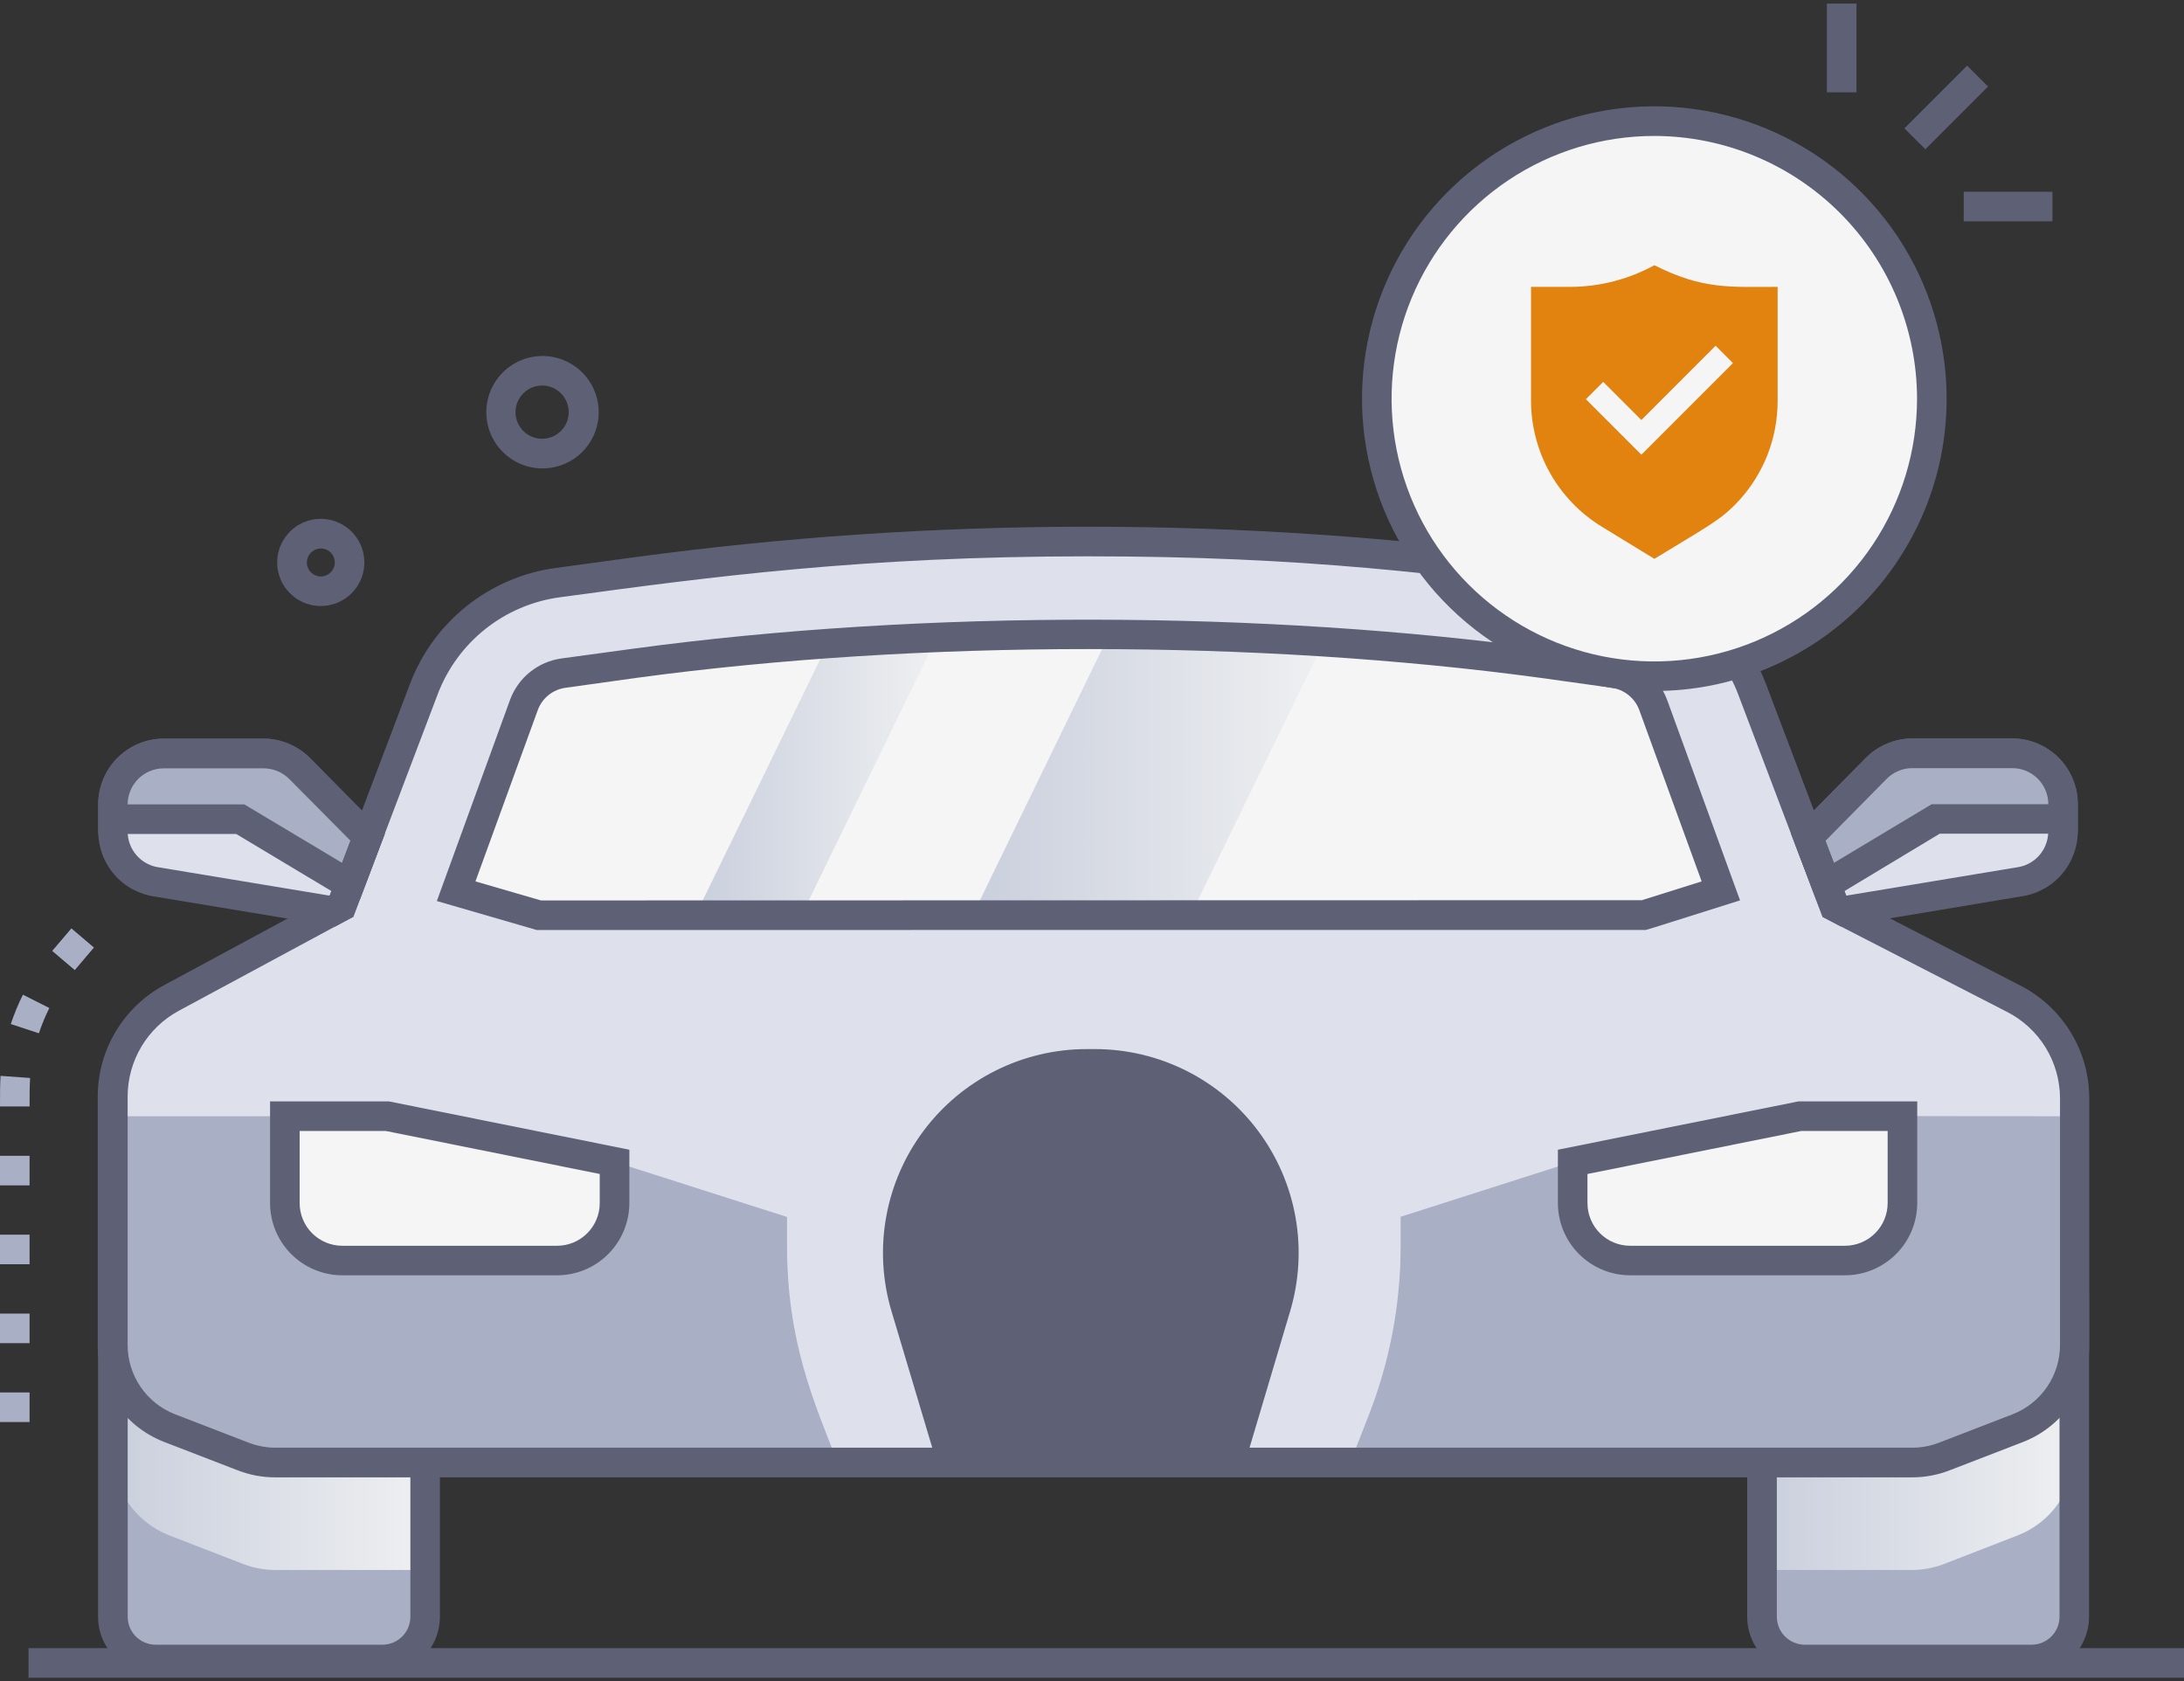 <svg xmlns="http://www.w3.org/2000/svg" width="443" height="341" viewBox="0 0 443 341" fill="none"><rect x="0" y="0" width="443" height="341" fill="#333333" stroke="none"/><path d="M442.999 334.27H5.789V340.27H442.999V334.27Z" fill="#5E6175"></path><path d="M110.001 95.001C108.331 94.995 106.682 94.621 105.172 93.907C103.662 93.193 102.327 92.156 101.262 90.87C100.197 89.583 99.428 88.078 99.009 86.461C98.59 84.844 98.531 83.154 98.838 81.512C99.144 79.87 99.807 78.315 100.78 76.958C101.754 75.6 103.013 74.474 104.47 73.657C105.928 72.84 107.546 72.354 109.212 72.232C110.878 72.11 112.55 72.355 114.111 72.951C116.604 73.903 118.684 75.699 119.989 78.027C121.294 80.355 121.74 83.067 121.252 85.69C120.763 88.314 119.369 90.682 117.313 92.384C115.257 94.085 112.669 95.011 110.001 95.001ZM110.001 78.191C109.016 78.184 108.047 78.446 107.2 78.95C106.354 79.454 105.661 80.18 105.197 81.049C104.733 81.919 104.516 82.898 104.569 83.882C104.623 84.866 104.944 85.817 105.499 86.631C106.053 87.445 106.82 88.093 107.716 88.502C108.613 88.912 109.604 89.068 110.582 88.955C111.561 88.842 112.49 88.463 113.269 87.859C114.048 87.256 114.647 86.451 115.001 85.531C115.314 84.716 115.425 83.836 115.325 82.969C115.224 82.101 114.915 81.27 114.424 80.548C113.933 79.826 113.274 79.233 112.503 78.821C111.733 78.409 110.874 78.189 110.001 78.181V78.191Z" fill="#5E6175"></path><path d="M65.06 122.91C63.763 122.91 62.481 122.624 61.307 122.072C60.132 121.52 59.094 120.717 58.265 119.719C57.435 118.721 56.836 117.552 56.51 116.297C56.183 115.041 56.136 113.729 56.374 112.453C56.611 111.178 57.126 109.97 57.883 108.916C58.639 107.862 59.619 106.987 60.751 106.354C61.884 105.721 63.142 105.345 64.436 105.253C65.73 105.161 67.029 105.354 68.24 105.82C70.167 106.562 71.773 107.955 72.781 109.757C73.788 111.56 74.133 113.658 73.755 115.688C73.378 117.718 72.301 119.551 70.713 120.871C69.125 122.19 67.125 122.912 65.06 122.91ZM62.48 115.23C62.67 115.657 62.963 116.03 63.332 116.316C63.701 116.602 64.135 116.793 64.595 116.872C65.055 116.95 65.528 116.914 65.971 116.767C66.414 116.619 66.814 116.364 67.135 116.025C67.456 115.687 67.688 115.274 67.812 114.823C67.935 114.373 67.946 113.899 67.843 113.444C67.739 112.989 67.525 112.566 67.22 112.213C66.914 111.86 66.526 111.588 66.09 111.42C65.566 111.224 64.995 111.187 64.45 111.313C63.904 111.439 63.408 111.723 63.023 112.13C62.638 112.536 62.381 113.047 62.285 113.598C62.188 114.15 62.256 114.717 62.48 115.23Z" fill="#5E6175"></path><path d="M77.571 254.68H31.561C26.772 254.68 22.891 258.561 22.891 263.35V327.9C22.891 332.688 26.772 336.57 31.561 336.57H77.571C82.359 336.57 86.241 332.688 86.241 327.9V263.35C86.241 258.561 82.359 254.68 77.571 254.68Z" fill="#A9AFC4"></path><path d="M412.08 254.68H366.07C361.282 254.68 357.4 258.561 357.4 263.35V327.9C357.4 332.688 361.282 336.57 366.07 336.57H412.08C416.869 336.57 420.75 332.688 420.75 327.9V263.35C420.75 258.561 416.869 254.68 412.08 254.68Z" fill="#A9AFC4"></path><path d="M86.24 263.35V327.91C86.24 330.207 85.328 332.409 83.704 334.033C82.08 335.658 79.877 336.57 77.58 336.57H31.58C30.442 336.571 29.314 336.348 28.262 335.914C27.209 335.479 26.253 334.842 25.447 334.038C24.641 333.233 24.001 332.278 23.564 331.227C23.127 330.176 22.902 329.048 22.9 327.91V263.35C22.9 261.048 23.815 258.84 25.443 257.212C27.07 255.584 29.278 254.67 31.58 254.67H77.58C79.879 254.675 82.082 255.592 83.705 257.219C85.329 258.847 86.24 261.051 86.24 263.35Z" fill="#A9AFC4"></path><path d="M420.75 263.35V327.91C420.75 330.207 419.838 332.409 418.214 334.033C416.59 335.658 414.387 336.57 412.09 336.57H366.09C364.952 336.571 363.824 336.348 362.772 335.914C361.719 335.479 360.763 334.842 359.957 334.038C359.151 333.233 358.511 332.278 358.074 331.227C357.637 330.176 357.411 329.048 357.41 327.91V263.35C357.41 262.21 357.635 261.081 358.071 260.028C358.507 258.975 359.146 258.018 359.952 257.212C360.758 256.406 361.715 255.767 362.768 255.331C363.822 254.894 364.95 254.67 366.09 254.67H412.09C414.389 254.675 416.591 255.592 418.215 257.219C419.838 258.847 420.75 261.051 420.75 263.35Z" fill="#A9AFC4"></path><path style="mix-blend-mode:multiply" d="M86.24 263.35V318.42H55.84C53.621 318.415 51.421 318.005 49.35 317.21L34.35 311.41C30.964 310.099 28.054 307.795 26.002 304.8C23.95 301.806 22.851 298.26 22.85 294.63V263.35C22.85 261.048 23.764 258.84 25.392 257.212C27.02 255.584 29.227 254.67 31.53 254.67H77.53C78.672 254.666 79.804 254.888 80.861 255.322C81.917 255.756 82.877 256.395 83.687 257.202C84.496 258.008 85.138 258.966 85.576 260.021C86.014 261.076 86.24 262.208 86.24 263.35Z" fill="url(#paint0_linear_566_3484)"></path><path style="mix-blend-mode:multiply" d="M420.75 263.35V294.63C420.749 298.26 419.65 301.806 417.598 304.8C415.546 307.795 412.636 310.099 409.25 311.41L394.3 317.21C392.225 318.005 390.023 318.415 387.8 318.42H357.4V263.35C357.4 261.048 358.315 258.84 359.943 257.212C361.571 255.584 363.778 254.67 366.08 254.67H412.08C414.381 254.673 416.586 255.588 418.212 257.216C419.837 258.843 420.75 261.05 420.75 263.35Z" fill="url(#paint1_linear_566_3484)"></path><path d="M77.571 339.57H31.571C28.475 339.567 25.508 338.337 23.318 336.149C21.128 333.962 19.896 330.995 19.891 327.9V263.35C19.896 260.256 21.127 257.291 23.314 255.104C25.502 252.916 28.467 251.685 31.561 251.68H77.561C80.655 251.682 83.622 252.913 85.81 255.101C87.998 257.289 89.228 260.255 89.231 263.35V327.9C89.228 330.992 87.999 333.957 85.813 336.145C83.627 338.333 80.663 339.564 77.571 339.57ZM31.571 257.68C30.068 257.682 28.627 258.281 27.564 259.343C26.502 260.406 25.903 261.847 25.901 263.35V327.9C25.901 329.403 26.498 330.846 27.561 331.909C28.625 332.972 30.067 333.57 31.571 333.57H77.571C79.074 333.57 80.517 332.972 81.58 331.909C82.643 330.846 83.241 329.403 83.241 327.9V263.35C83.238 261.847 82.64 260.406 81.577 259.343C80.514 258.281 79.074 257.682 77.571 257.68H31.571Z" fill="#5E6175"></path><path d="M412.08 339.57H366.08C362.985 339.567 360.017 338.337 357.828 336.149C355.638 333.962 354.406 330.995 354.4 327.9V263.35C354.406 260.256 355.637 257.291 357.824 255.104C360.012 252.916 362.977 251.685 366.07 251.68H412.07C415.165 251.682 418.131 252.913 420.319 255.101C422.507 257.289 423.738 260.255 423.74 263.35V327.9C423.738 330.992 422.509 333.957 420.323 336.145C418.137 338.333 415.173 339.564 412.08 339.57ZM366.08 257.68C364.577 257.682 363.137 258.281 362.074 259.343C361.011 260.406 360.413 261.847 360.41 263.35V327.9C360.413 329.403 361.011 330.843 362.074 331.906C363.137 332.969 364.577 333.567 366.08 333.57H412.08C413.584 333.57 415.026 332.972 416.09 331.909C417.153 330.846 417.75 329.403 417.75 327.9V263.35C417.748 261.847 417.15 260.406 416.087 259.343C415.024 258.281 413.583 257.682 412.08 257.68H366.08Z" fill="#5E6175"></path><path d="M372.101 183.81L355.391 139.76C353.226 134.05 349.561 129.03 344.78 125.23C340 121.43 334.282 118.991 328.231 118.17L312.811 116.07C251.669 107.75 189.682 107.75 128.541 116.07L113.121 118.17C107.077 118.998 101.368 121.441 96.596 125.24C91.823 129.04 88.163 134.056 86.001 139.76L69.291 183.81L34.881 202.41C31.263 204.352 28.238 207.236 26.126 210.757C24.013 214.278 22.892 218.304 22.881 222.41V272.82C22.885 276.446 23.985 279.986 26.035 282.976C28.085 285.967 30.991 288.269 34.371 289.58L49.371 295.38C51.437 296.181 53.635 296.591 55.851 296.59H387.851C390.07 296.59 392.271 296.18 394.341 295.38L409.341 289.58C412.721 288.269 415.627 285.967 417.677 282.976C419.727 279.986 420.827 276.446 420.831 272.82V222.72C420.816 218.533 419.649 214.431 417.456 210.864C415.263 207.297 412.13 204.403 408.401 202.5L372.101 183.81Z" fill="#DEE1EC"></path><path d="M335.289 142.88L349.059 180.68L333.509 185.57L109.299 185.62L92.529 180.75L106.309 142.88C106.946 141.197 108.025 139.717 109.433 138.595C110.841 137.474 112.526 136.754 114.309 136.51L128.639 134.57C184.949 126.91 253.899 126.57 312.949 134.57L327.279 136.51C329.064 136.752 330.751 137.472 332.161 138.593C333.571 139.714 334.652 141.196 335.289 142.88Z" fill="#F5F5F5"></path><path style="mix-blend-mode:multiply" d="M190 129.33L162.59 185.61H141.08L167.88 130.61C175.24 130.06 182.65 129.64 190 129.33Z" fill="url(#paint2_linear_566_3484)"></path><path style="mix-blend-mode:multiply" d="M268.511 130.241L241.511 185.591H197.311C225.471 127.761 224.951 128.651 225.051 128.651C238.911 128.751 253.741 129.281 268.511 130.241Z" fill="url(#paint3_linear_566_3484)"></path><path d="M108.869 188.621L88.609 182.741L103.489 141.851C104.315 139.655 105.719 137.722 107.553 136.259C109.388 134.796 111.584 133.857 113.909 133.541L128.239 131.591C188.079 123.461 257.239 123.961 313.359 131.591L327.689 133.541C330.008 133.855 332.199 134.789 334.032 136.245C335.864 137.7 337.269 139.623 338.099 141.811C339.389 145.261 333.199 128.351 352.949 182.611C331.949 189.201 334.169 188.611 333.509 188.611L108.869 188.621ZM96.439 178.761L109.719 182.621L333.049 182.571L345.159 178.761L332.479 143.931C332.031 142.756 331.274 141.724 330.289 140.943C329.303 140.161 328.126 139.66 326.879 139.491L312.549 137.491C255.229 129.701 186.479 129.681 129.049 137.491L114.719 139.491C113.47 139.659 112.29 140.161 111.302 140.945C110.315 141.728 109.557 142.763 109.109 143.941L96.439 178.761Z" fill="#5E6175"></path><path d="M74.569 169.791L69.249 183.791L67.449 184.791L31.859 178.881C29.373 178.562 27.088 177.349 25.432 175.468C23.776 173.587 22.861 171.167 22.859 168.661V163.121C22.861 161.763 23.13 160.42 23.651 159.166C24.171 157.913 24.934 156.774 25.896 155.816C26.857 154.857 27.997 154.098 29.252 153.58C30.507 153.063 31.852 152.798 33.209 152.801H53.469C54.835 152.802 56.187 153.074 57.447 153.601C58.707 154.128 59.85 154.899 60.809 155.871L74.569 169.791Z" fill="#DEE1EC"></path><path d="M68 187.911L31.45 181.851C28.261 181.412 25.337 179.835 23.219 177.412C21.1 174.988 19.928 171.88 19.92 168.661V163.121C19.925 159.595 21.326 156.215 23.817 153.719C26.307 151.223 29.684 149.814 33.21 149.801H53.47C55.234 149.812 56.978 150.172 58.603 150.858C60.228 151.544 61.702 152.544 62.94 153.801L78.06 169.091L71.66 185.961L68 187.911ZM33.21 155.801C31.269 155.803 29.409 156.575 28.037 157.948C26.665 159.32 25.893 161.18 25.89 163.121V168.661C25.894 170.452 26.553 172.18 27.743 173.519C28.933 174.858 30.572 175.716 32.35 175.931L66.86 181.651L71.08 170.531L58.67 158.001C57.989 157.313 57.179 156.767 56.287 156.393C55.395 156.019 54.437 155.825 53.47 155.821L33.21 155.801Z" fill="#5E6175"></path><path d="M222.06 212.77H220.42C213.987 212.773 207.645 214.277 201.896 217.163C196.147 220.048 191.151 224.236 187.305 229.391C183.459 234.547 180.869 240.529 179.742 246.862C178.614 253.195 178.98 259.703 180.81 265.87L190 296.63H252.56L261.71 265.87C263.54 259.7 263.905 253.188 262.776 246.852C261.646 240.517 259.052 234.532 255.202 229.375C251.351 224.219 246.35 220.032 240.596 217.149C234.843 214.267 228.495 212.767 222.06 212.77Z" fill="#5E6175"></path><path d="M169.899 296.631H55.839C53.623 296.63 51.426 296.219 49.359 295.421L34.359 289.631C30.976 288.32 28.067 286.018 26.015 283.025C23.962 280.032 22.863 276.489 22.859 272.861V226.391H78.549L124.639 235.641L159.639 246.821V252.821C159.689 272.211 165.059 284.231 169.899 296.631Z" fill="#A9AFC4"></path><path d="M420.751 226.39V272.86C420.748 276.487 419.65 280.029 417.6 283.022C415.549 286.014 412.643 288.318 409.261 289.63L394.261 295.42C392.194 296.218 389.997 296.629 387.781 296.63H273.891L277.701 286.86C281.929 275.995 284.099 264.438 284.101 252.78V246.78L319.101 235.6L365.191 226.35L420.751 226.39Z" fill="#A9AFC4"></path><path d="M78.589 226.381H57.779V244.001C57.779 247.092 59.006 250.056 61.191 252.242C63.375 254.429 66.339 255.658 69.429 255.661H112.999C114.531 255.662 116.048 255.361 117.463 254.776C118.878 254.19 120.164 253.332 121.247 252.249C122.33 251.166 123.189 249.88 123.774 248.465C124.36 247.049 124.661 245.532 124.659 244.001V235.651L78.589 226.381Z" fill="#F5F5F5"></path><path d="M365.06 226.381H385.87V244.001C385.87 247.093 384.642 250.059 382.455 252.246C380.268 254.432 377.302 255.661 374.21 255.661H330.63C327.543 255.653 324.585 254.421 322.405 252.235C320.224 250.049 319 247.088 319 244.001V235.651L365.06 226.381Z" fill="#F5F5F5"></path><path d="M112.999 258.651H69.429C65.546 258.646 61.822 257.1 59.076 254.354C56.33 251.608 54.785 247.885 54.779 244.001V223.381H78.889L127.659 233.181V244.001C127.654 247.886 126.107 251.611 123.359 254.358C120.611 257.104 116.885 258.648 112.999 258.651ZM60.779 229.381V244.001C60.779 246.296 61.69 248.497 63.312 250.121C64.934 251.745 67.134 252.658 69.429 252.661H112.999C115.294 252.658 117.494 251.745 119.116 250.121C120.738 248.497 121.649 246.296 121.649 244.001V238.101L78.279 229.381H60.779Z" fill="#5E6175"></path><path d="M374.21 258.651H330.63C326.75 258.64 323.032 257.093 320.29 254.347C317.548 251.601 316.005 247.881 316 244.001V233.181L364.78 223.381H388.89V244.001C388.882 247.889 387.332 251.615 384.58 254.362C381.828 257.108 378.098 258.651 374.21 258.651ZM322 238.101V244.001C322 246.296 322.911 248.497 324.533 250.121C326.155 251.745 328.355 252.658 330.65 252.661H374.23C376.526 252.658 378.727 251.745 380.351 250.121C381.974 248.498 382.887 246.297 382.89 244.001V229.381H365.36L322 238.101Z" fill="#5E6175"></path><path d="M74.571 169.791L70.911 179.441C70.811 179.441 71.381 179.731 48.731 166.141H22.891V163.141C22.889 161.784 23.155 160.441 23.673 159.187C24.191 157.933 24.951 156.794 25.909 155.833C26.867 154.873 28.006 154.111 29.258 153.591C30.511 153.071 31.854 152.802 33.211 152.801H53.471C54.836 152.802 56.188 153.074 57.448 153.601C58.708 154.128 59.851 154.899 60.811 155.871L74.571 169.791Z" fill="#A9AFC4"></path><path d="M73 182.441H70.09C68.97 181.781 70.09 182.441 47.91 169.141H19.91V163.141C19.91 159.61 21.31 156.223 23.803 153.722C26.296 151.222 29.679 149.811 33.21 149.801H53.47C55.234 149.81 56.979 150.169 58.605 150.855C60.23 151.541 61.703 152.543 62.94 153.801L78.05 169.101L73 182.441ZM25.9 163.141H49.56L69.38 175.001L71.08 170.501L58.68 158.001C57.299 156.617 55.425 155.836 53.47 155.831H33.21C31.271 155.833 29.413 156.604 28.041 157.974C26.669 159.344 25.895 161.202 25.89 163.141H25.9Z" fill="#5E6175"></path><path d="M366.789 169.791C371.179 181.361 369.999 178.251 372.099 183.791L373.909 184.791L409.489 178.881C411.976 178.564 414.262 177.352 415.919 175.47C417.576 173.589 418.49 171.168 418.489 168.661V163.121C418.489 160.385 417.403 157.762 415.47 155.827C413.537 153.892 410.914 152.803 408.179 152.801H387.889C386.522 152.802 385.168 153.073 383.907 153.6C382.645 154.127 381.501 154.899 380.539 155.871L366.789 169.791Z" fill="#DEE1EC"></path><path d="M373.381 187.91L369.691 185.91L363.301 169.05L378.411 153.76C380.913 151.224 384.319 149.785 387.881 149.76H408.141C411.673 149.762 415.059 151.167 417.557 153.664C420.054 156.161 421.458 159.548 421.461 163.08V168.62C421.453 171.838 420.282 174.944 418.166 177.368C416.049 179.791 413.128 181.369 409.941 181.81L373.381 187.91ZM370.271 170.53L374.491 181.65L409.101 175.91C410.859 175.675 412.472 174.811 413.641 173.478C414.811 172.145 415.457 170.433 415.461 168.66V163.12C415.458 161.179 414.686 159.319 413.314 157.947C411.942 156.574 410.081 155.802 408.141 155.8H387.881C385.927 155.81 384.057 156.593 382.681 157.98L370.271 170.53Z" fill="#5E6175"></path><path d="M366.789 169.79L370.439 179.44C370.539 179.44 369.969 179.73 392.629 166.14H418.459V163.14C418.459 160.405 417.373 157.782 415.44 155.846C413.507 153.911 410.884 152.823 408.149 152.82H387.889C386.522 152.821 385.168 153.093 383.907 153.62C382.645 154.147 381.501 154.919 380.539 155.89L366.789 169.79Z" fill="#A9AFC4"></path><path d="M371.281 182.44H368.381L363.301 169.06L378.411 153.76C379.649 152.501 381.125 151.5 382.752 150.814C384.378 150.127 386.125 149.769 387.891 149.76H408.151C411.681 149.765 415.065 151.17 417.56 153.668C420.055 156.165 421.458 159.55 421.461 163.08V169.08H393.461L371.281 182.44ZM370.281 170.53L372.001 175L391.811 163.11H415.481C415.481 161.17 414.711 159.31 413.34 157.937C411.97 156.565 410.11 155.792 408.171 155.79H387.891C386.921 155.79 385.961 155.983 385.067 156.357C384.173 156.731 383.362 157.279 382.681 157.97L370.281 170.53Z" fill="#5E6175"></path><path d="M387.8 299.631H55.8C53.211 299.631 50.644 299.149 48.23 298.211L33.23 292.421C29.292 290.879 25.909 288.191 23.517 284.703C21.126 281.215 19.838 277.089 19.82 272.861V222.451C19.814 217.8 21.07 213.235 23.452 209.241C25.835 205.248 29.255 201.975 33.35 199.771L66.85 181.701L83.16 138.701C85.514 132.484 89.504 127.018 94.707 122.88C99.909 118.741 106.133 116.085 112.72 115.191L128.14 113.091C189.551 104.741 251.81 104.741 313.22 113.091L328.64 115.191C335.227 116.087 341.45 118.744 346.652 122.882C351.855 127.02 355.844 132.485 358.2 138.701L374.5 181.701L409.78 199.871C414.002 202.027 417.544 205.309 420.016 209.354C422.487 213.4 423.79 218.05 423.78 222.791V272.891C423.763 277.119 422.475 281.245 420.083 284.733C417.692 288.221 414.308 290.909 410.37 292.451L395.37 298.241C392.955 299.17 390.388 299.641 387.8 299.631ZM220.68 112.831C175.25 112.831 144.19 116.971 113.53 121.141C108.012 121.887 102.798 124.111 98.439 127.577C94.081 131.043 90.74 135.622 88.77 140.831L71.66 185.921L36.27 205.001C33.13 206.696 30.507 209.209 28.679 212.274C26.852 215.339 25.888 218.842 25.89 222.411V272.821C25.899 275.846 26.817 278.799 28.525 281.295C30.233 283.792 32.653 285.717 35.47 286.821L50.47 292.611C52.193 293.275 54.024 293.614 55.87 293.611H387.87C389.72 293.614 391.554 293.275 393.28 292.611L408.28 286.821C411.096 285.717 413.515 283.791 415.221 281.294C416.928 278.798 417.844 275.845 417.85 272.821V222.721C417.839 219.079 416.819 215.511 414.904 212.413C412.989 209.316 410.253 206.809 407 205.171L369.7 186.001L352.59 140.881C350.618 135.674 347.276 131.096 342.918 127.631C338.56 124.165 333.348 121.94 327.83 121.191C292.82 116.371 264.2 112.831 220.68 112.831Z" fill="#5E6175"></path><path d="M335.569 137.14C366.652 137.14 391.849 111.943 391.849 80.86C391.849 49.778 366.652 24.58 335.569 24.58C304.486 24.58 279.289 49.778 279.289 80.86C279.289 111.943 304.486 137.14 335.569 137.14Z" fill="#F5F5F5"></path><path d="M335.57 140.141C323.842 140.143 312.378 136.667 302.626 130.153C292.874 123.638 285.273 114.379 280.785 103.544C276.296 92.71 275.121 80.788 277.408 69.286C279.696 57.784 285.343 47.219 293.635 38.926C301.928 30.634 312.493 24.987 323.995 22.699C335.497 20.412 347.419 21.587 358.253 26.076C369.088 30.564 378.347 38.165 384.862 47.917C391.376 57.669 394.852 69.133 394.85 80.861C394.857 88.648 393.33 96.36 390.353 103.555C387.377 110.751 383.011 117.289 377.504 122.795C371.998 128.302 365.46 132.668 358.264 135.644C351.069 138.621 343.357 140.148 335.57 140.141ZM335.57 27.571C325.029 27.569 314.725 30.692 305.96 36.547C297.196 42.401 290.364 50.723 286.329 60.46C282.294 70.198 281.237 80.913 283.292 91.251C285.347 101.589 290.422 111.085 297.874 118.539C305.327 125.992 314.822 131.069 325.16 133.126C335.497 135.183 346.212 134.128 355.95 130.095C365.689 126.062 374.012 119.232 379.868 110.468C385.724 101.704 388.85 91.401 388.85 80.861C388.831 66.735 383.212 53.192 373.224 43.203C363.237 33.213 349.696 27.592 335.57 27.571Z" fill="#5E6175"></path><path d="M399.01 13.308L386.289 26.029L390.532 30.272L403.253 17.551L399.01 13.308Z" fill="#5E6175"></path><path d="M376.57 0.73H370.57V18.721H376.57V0.73Z" fill="#5E6175"></path><path d="M416.31 38.891H398.32V44.891H416.31V38.891Z" fill="#5E6175"></path><path d="M352.731 101.521C349.051 105.521 346.401 106.711 335.571 113.341L324.731 106.711C320.421 104.036 316.86 100.313 314.38 95.888C311.9 91.464 310.583 86.483 310.551 81.411V58.181H318.741C324.627 58.13 330.409 56.621 335.571 53.791C345.461 58.791 351.091 58.181 360.571 58.181V81.411C360.557 88.858 357.761 96.03 352.731 101.521Z" fill="#E1830E"></path><path d="M332.93 92.221L321.68 80.961L325.19 77.451L332.93 85.191L347.99 70.121L351.51 73.641L332.93 92.221Z" fill="#F5F5F5"></path><path d="M6 288.411H0V282.411H6V288.411ZM6 272.411H0V266.411H6V272.411ZM6 256.411H0V250.411H6V256.411ZM6 240.411H0V234.411H6V240.411ZM6 224.411H0C0 221.511 6.10948e-07 220.151 0.11 218.201L6.11 218.631C6 220.431 6 221.631 6 224.411ZM7.89 209.571L2.19 207.691C2.866 205.651 3.688 203.663 4.65 201.741L10.01 204.441C9.18 206.097 8.471 207.812 7.89 209.571ZM15.17 196.751L10.59 192.861L14.48 188.291L19.05 192.171L15.17 196.751Z" fill="#A9AFC4"></path><defs><linearGradient id="paint0_linear_566_3484" x1="22.89" y1="286.55" x2="86.24" y2="286.55" gradientUnits="userSpaceOnUse"><stop stop-color="#CACFDD"></stop><stop offset="1" stop-color="#EEF0F1"></stop></linearGradient><linearGradient id="paint1_linear_566_3484" x1="357.4" y1="286.55" x2="420.75" y2="286.55" gradientUnits="userSpaceOnUse"><stop stop-color="#CACFDD"></stop><stop offset="1" stop-color="#EEF0F1"></stop></linearGradient><linearGradient id="paint2_linear_566_3484" x1="141.08" y1="157.47" x2="189.97" y2="157.47" gradientUnits="userSpaceOnUse"><stop stop-color="#CACFDD"></stop><stop offset="1" stop-color="#EEF0F1"></stop></linearGradient><linearGradient id="paint3_linear_566_3484" x1="197.351" y1="157.131" x2="268.511" y2="157.131" gradientUnits="userSpaceOnUse"><stop stop-color="#CACFDD"></stop><stop offset="1" stop-color="#EEF0F1"></stop></linearGradient></defs></svg>